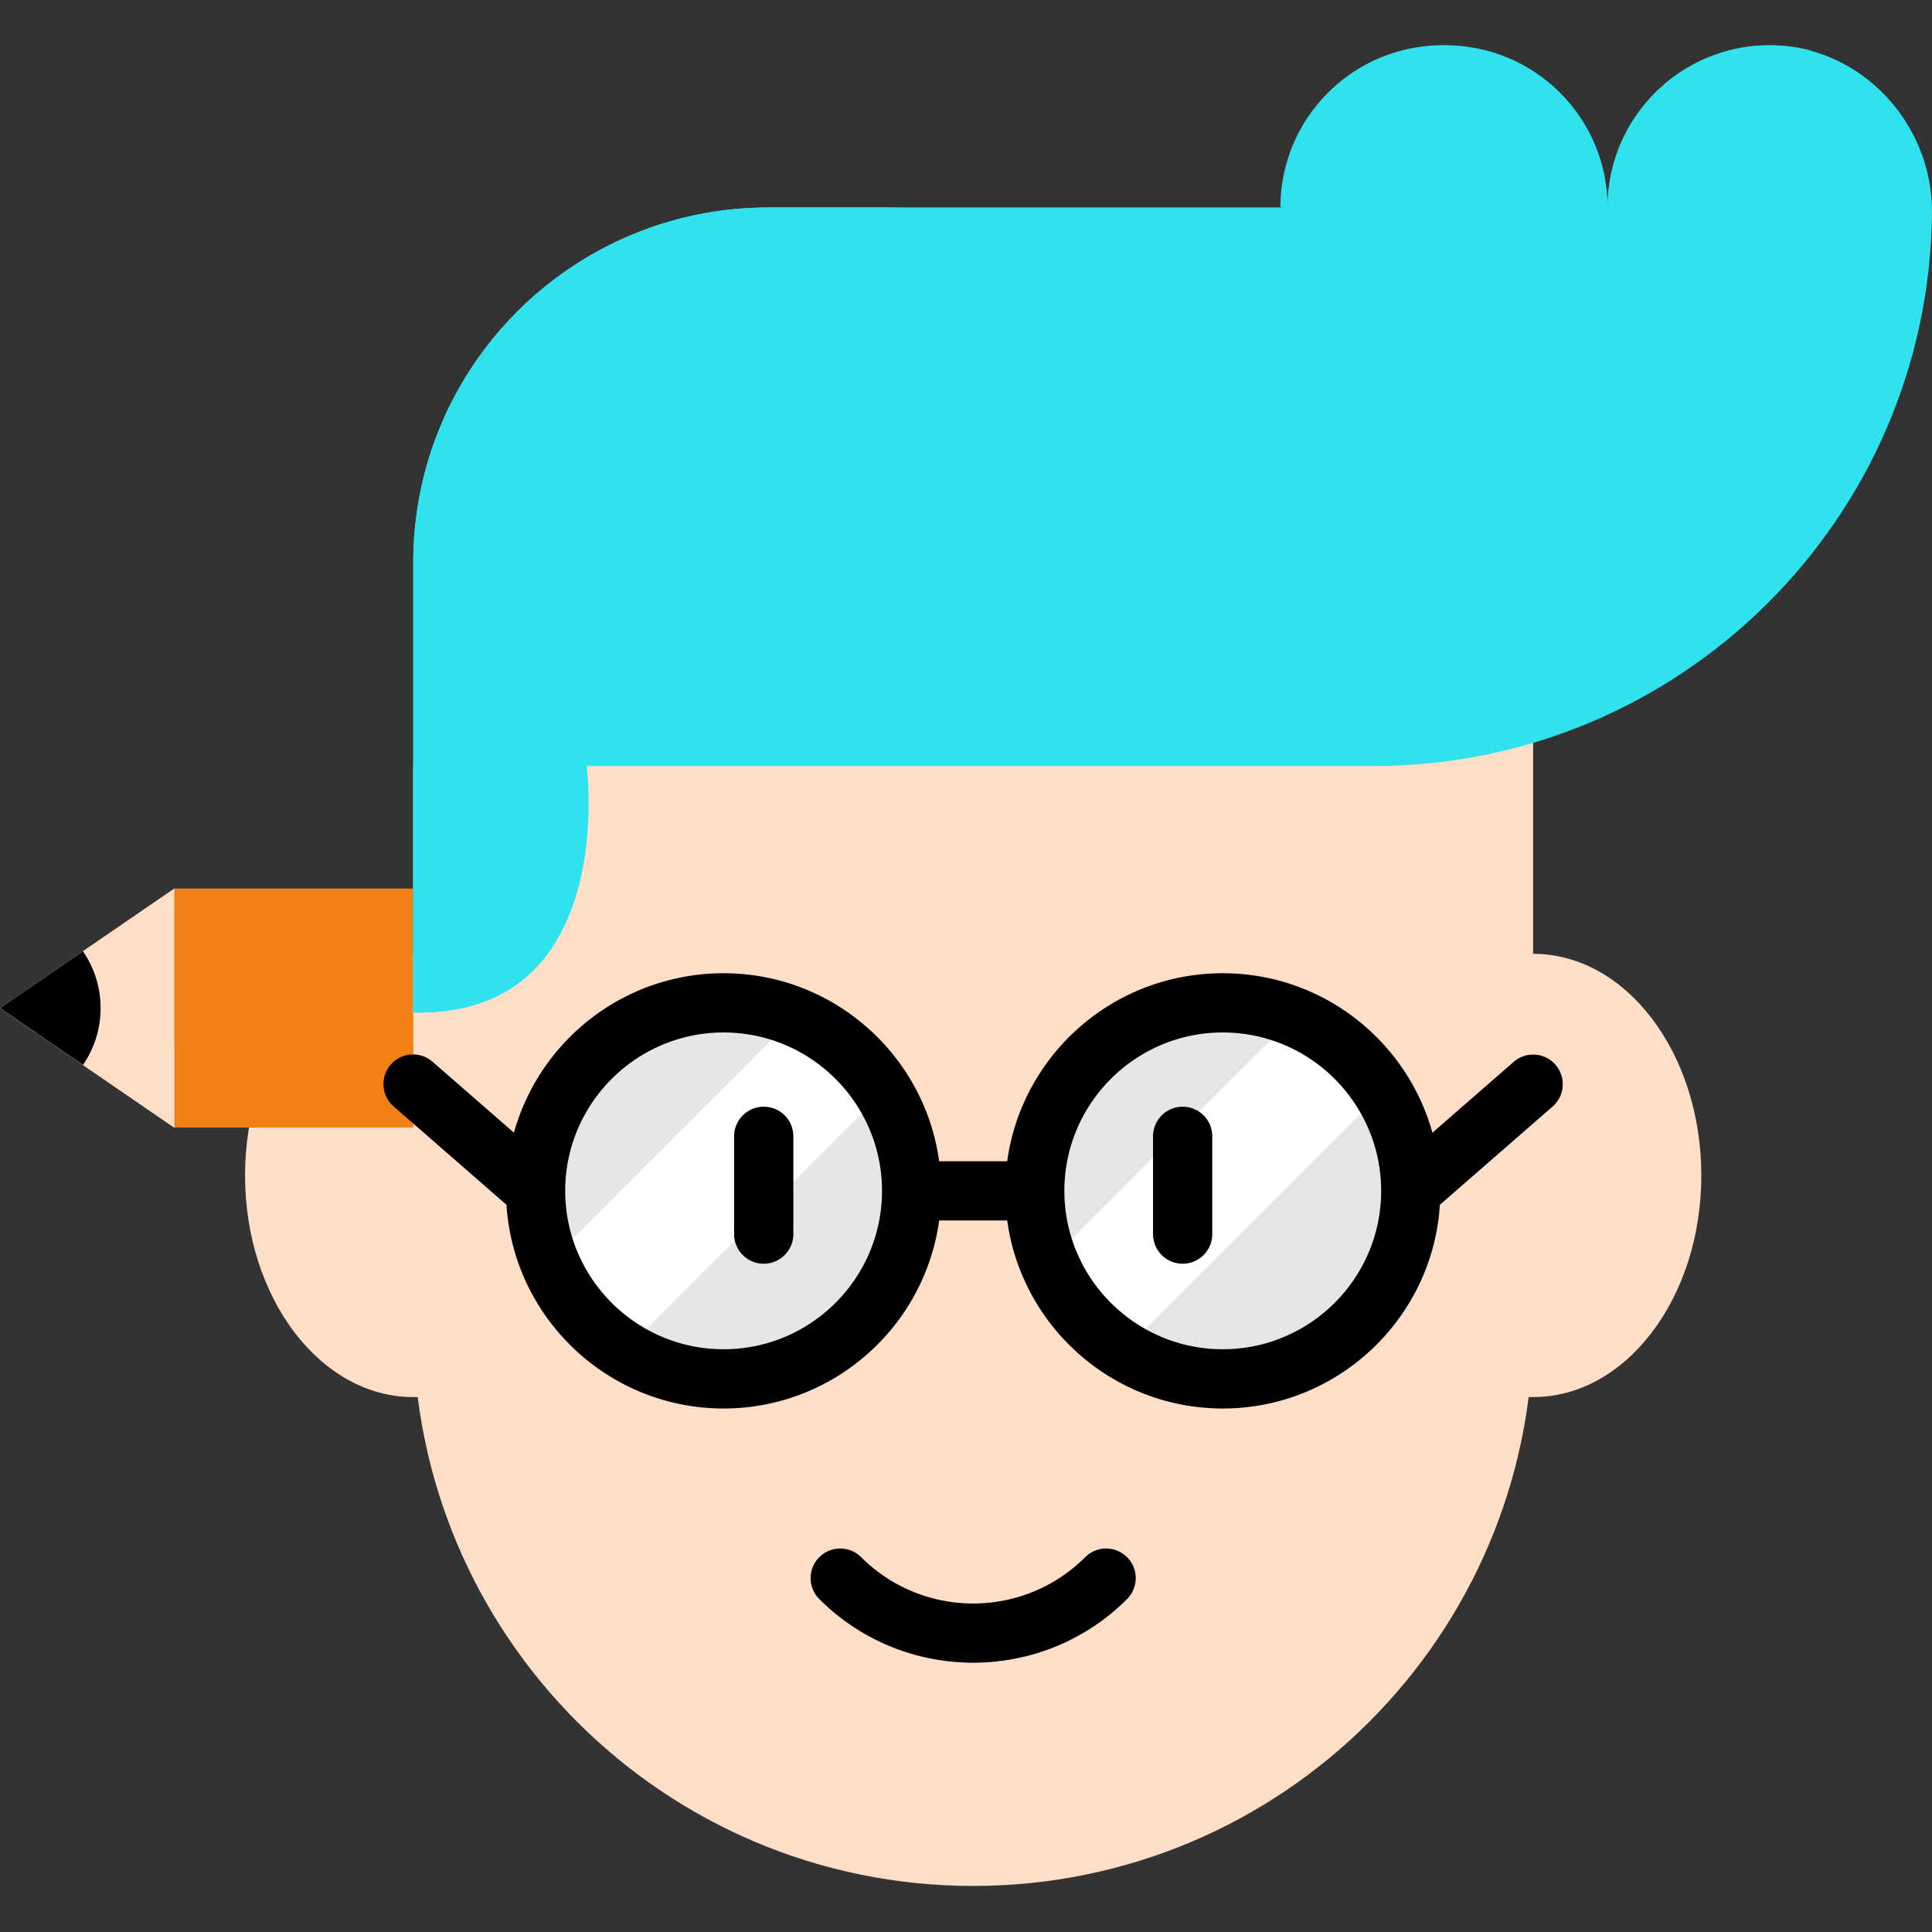 <svg width="217" height="217" fill="none" xmlns="http://www.w3.org/2000/svg"><rect width="100%" height="100%" fill="#333333" stroke="none"/><g clip-path="url(#clip0)"><path d="M46.414 156.918c-10.432 0-18.89-11.146-18.89-24.892 0-13.748 8.458-24.893 18.89-24.893H172.2c10.433 0 18.89 11.145 18.89 24.893 0 13.746-8.457 24.892-18.89 24.892" fill="#FEDEC7"/><path d="M172.2 60.016v88.917c0 34.736-28.158 62.894-62.894 62.894-34.734 0-62.893-28.158-62.893-62.894V86.04" fill="#FEDEC7"/><path d="M46.413 99.805v26.838h-26.84l-9.017-6.182L0 113.226l10.556-7.238 9.018-6.183h26.838z" fill="#F18017"/><path d="M46.413 117.231v9.412h-26.84L0 113.227l19.574 4.004h26.838z" fill="#F18017"/><path d="M19.574 99.805v26.838l-10.255-7.029L0 113.226l9.314-6.387 10.26-7.034z" fill="#FEDEC7"/><path d="M19.574 117.231v9.412L0 113.227l19.574 4.004z" fill="#FEDEC7"/><path d="M102.391 133.758c0 11.661-9.454 21.115-21.117 21.115-11.662 0-21.115-9.454-21.115-21.115 0-11.664 9.453-21.117 21.115-21.117 11.663 0 21.117 9.453 21.117 21.117z" fill="#E6E6E6"/><path d="M99.226 122.639L70.15 151.714a21.159 21.159 0 01-8.427-9.971l27.536-27.536a21.13 21.13 0 019.967 8.432z" fill="#fff"/><path d="M158.457 133.758c0 11.66-9.457 21.116-21.117 21.116a21.016 21.016 0 01-11.124-3.162 21.148 21.148 0 01-8.428-9.971 20.982 20.982 0 01-1.565-7.983c0-11.661 9.452-21.117 21.117-21.117 2.826 0 5.521.554 7.983 1.564a21.133 21.133 0 019.967 8.432 20.975 20.975 0 013.167 11.121z" fill="#E6E6E6"/><path d="M155.29 122.639l-29.074 29.075a21.152 21.152 0 01-8.428-9.971l27.535-27.536a21.128 21.128 0 019.967 8.432z" fill="#fff"/><path d="M109.306 186.753c-6.258 0-12.518-2.383-17.282-7.147a3.326 3.326 0 114.703-4.705c6.937 6.936 18.223 6.936 25.16 0a3.323 3.323 0 014.703 0 3.326 3.326 0 010 4.705c-4.764 4.764-11.024 7.147-17.284 7.147zm23.528-44.813a3.328 3.328 0 01-3.328-3.326v-10.983a3.326 3.326 0 016.654 0v10.983a3.327 3.327 0 01-3.326 3.326zm-47.054 0a3.327 3.327 0 01-3.326-3.326v-10.983a3.326 3.326 0 016.654 0v10.983a3.328 3.328 0 01-3.328 3.326z" fill="#000"/><path d="M198.842 5.086c-10.088-.031-18.276 8.137-18.276 18.218 0-10.06-8.156-18.218-18.218-18.218-10.061 0-18.218 8.157-18.218 18.218H86.317c-22.04 0-39.904 17.865-39.904 39.904v50.514c23.206.496 19.48-27.681 19.48-27.681h88.372c34.44 0 62.396-27.748 62.733-62.106.1-10.12-8.037-18.818-18.156-18.849z" fill="#2FE2ED"/><path d="M166.692 5.689a18.306 18.306 0 00-4.657-.603c-10.063 0-18.22 8.157-18.22 18.218h9.316c0-8.452 5.755-15.556 13.561-17.615zm36.749 0a18.294 18.294 0 00-4.657-.603c-10.061 0-18.218 8.157-18.218 18.218h9.314c0-8.452 5.756-15.556 13.561-17.615zM86.315 23.305h15.968c-22.035 0-39.902 17.865-39.902 39.9v42.639c-2.808 4.559-7.664 8.054-15.968 7.877V63.206c0-22.036 17.867-39.901 39.902-39.901z" fill="#2FE2ED"/><path d="M174.708 119.589a3.326 3.326 0 00-4.693-.322l-9.126 7.956c-2.866-10.315-12.334-17.911-23.55-17.911-12.349 0-22.582 9.209-24.21 21.117h-7.644c-1.629-11.908-11.862-21.117-24.21-21.117-11.216 0-20.684 7.596-23.55 17.911l-9.127-7.956a3.326 3.326 0 10-4.37 5.015l12.658 11.036c.81 12.752 11.435 22.882 24.388 22.882 12.35 0 22.582-9.208 24.211-21.117h7.644c1.628 11.91 11.861 21.117 24.21 21.117 12.953 0 23.58-10.129 24.388-22.882l12.66-11.036a3.327 3.327 0 00.321-4.693zm-93.434 31.957c-9.81 0-17.79-7.98-17.79-17.789 0-9.809 7.982-17.791 17.79-17.791 9.81 0 17.791 7.982 17.791 17.791 0 9.809-7.982 17.789-17.79 17.789zm56.065 0c-9.81 0-17.79-7.98-17.79-17.789 0-9.809 7.982-17.791 17.79-17.791 9.809 0 17.79 7.982 17.79 17.791 0 9.809-7.979 17.789-17.79 17.789zM11.298 113.227c0 2.369-.732 4.569-1.979 6.387L0 113.227l9.314-6.387a11.232 11.232 0 011.984 6.387z" fill="#000"/></g><defs><clipPath id="clip0"><path fill="#fff" d="M0 0h217v217H0z"/></clipPath></defs></svg>